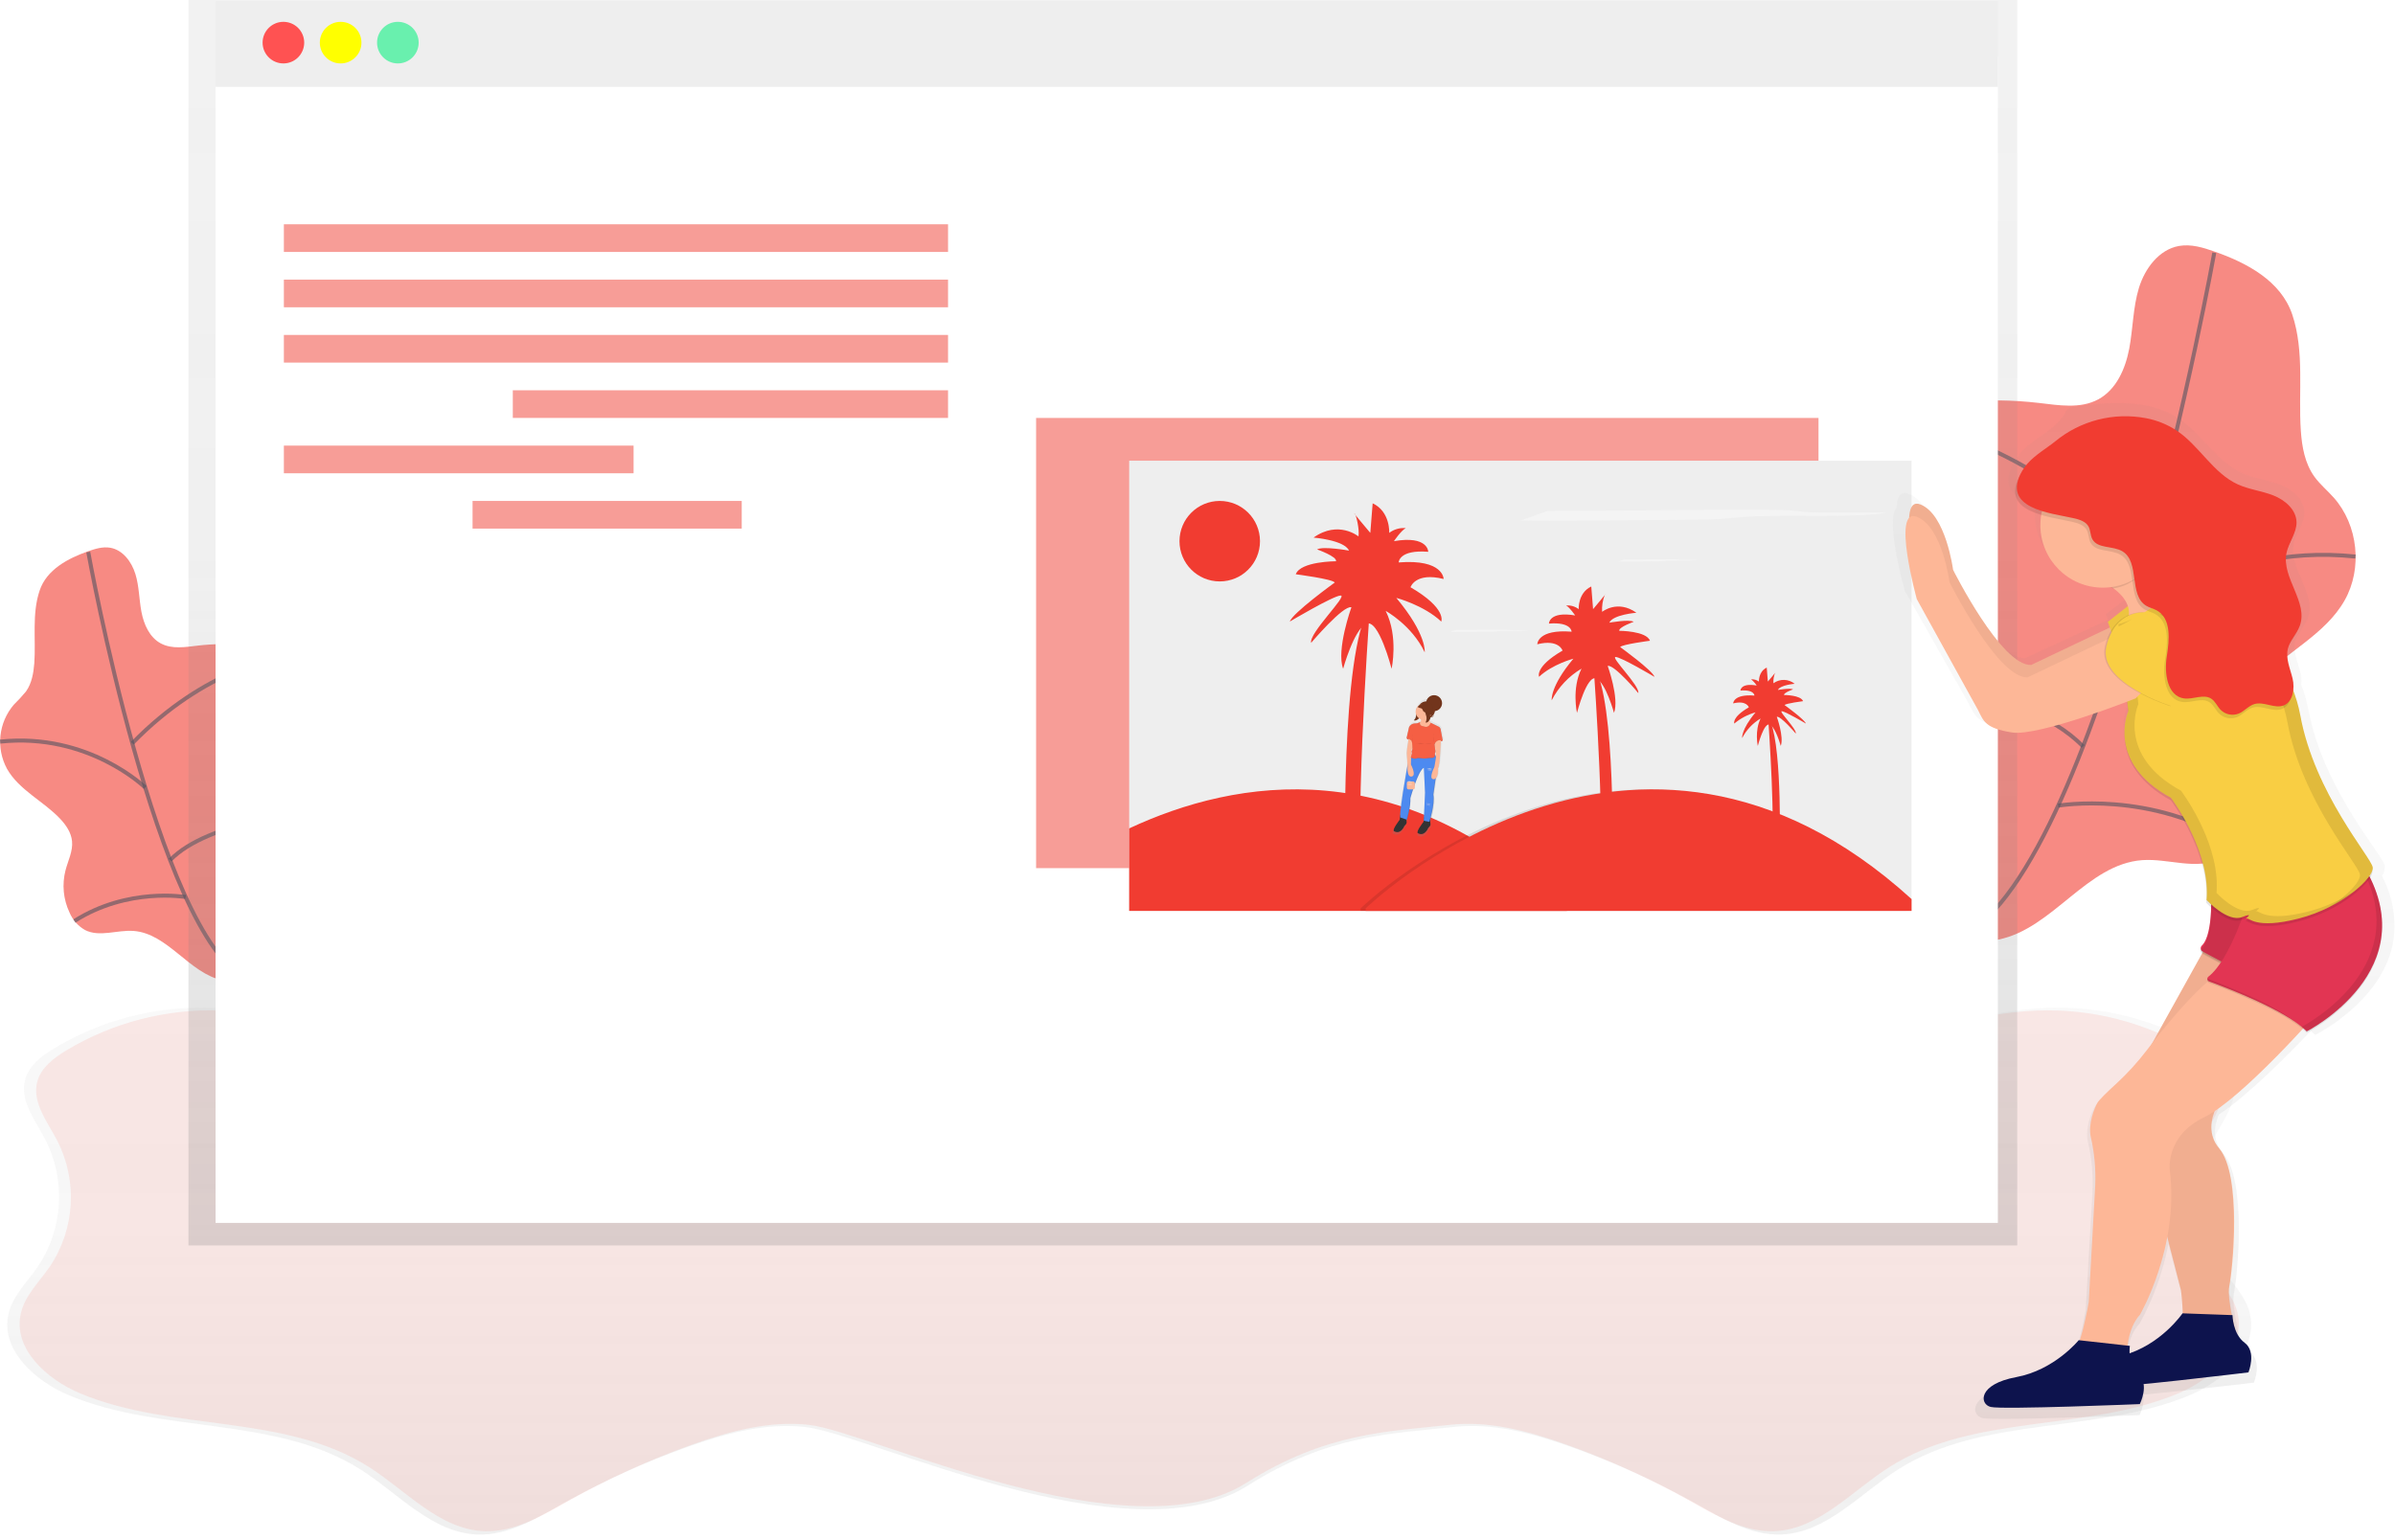 <?xml version="1.0" encoding="UTF-8"?>
<svg width="300px" height="193px" viewBox="0 0 300 193" version="1.1" xmlns="http://www.w3.org/2000/svg" xmlns:xlink="http://www.w3.org/1999/xlink">
    <!-- Generator: Sketch 63.1 (92452) - https://sketch.com -->
    <title>ic-graphics-psd-wordpress</title>
    <desc>Created with Sketch.</desc>
    <defs>
        <linearGradient x1="49.998%" y1="99.997%" x2="49.998%" y2="0.014%" id="linearGradient-1">
            <stop stop-color="#808080" stop-opacity="0.25" offset="0%"></stop>
            <stop stop-color="#808080" stop-opacity="0.12" offset="54%"></stop>
            <stop stop-color="#808080" stop-opacity="0.1" offset="100%"></stop>
        </linearGradient>
        <linearGradient x1="49.999%" y1="100%" x2="49.999%" y2="0%" id="linearGradient-2">
            <stop stop-color="#808080" stop-opacity="0.25" offset="0%"></stop>
            <stop stop-color="#808080" stop-opacity="0.12" offset="54%"></stop>
            <stop stop-color="#808080" stop-opacity="0.1" offset="100%"></stop>
        </linearGradient>
        <linearGradient x1="50.021%" y1="99.991%" x2="50.021%" y2="-0.004%" id="linearGradient-3">
            <stop stop-color="#808080" stop-opacity="0.25" offset="0%"></stop>
            <stop stop-color="#808080" stop-opacity="0.12" offset="54%"></stop>
            <stop stop-color="#808080" stop-opacity="0.1" offset="100%"></stop>
        </linearGradient>
        <linearGradient x1="50.041%" y1="100.084%" x2="50.041%" y2="-0.163%" id="linearGradient-4">
            <stop stop-color="#808080" stop-opacity="0.25" offset="0%"></stop>
            <stop stop-color="#808080" stop-opacity="0.12" offset="54%"></stop>
            <stop stop-color="#808080" stop-opacity="0.1" offset="100%"></stop>
        </linearGradient>
    </defs>
    <g id="Page-1" stroke="none" stroke-width="1" fill="none" fill-rule="evenodd">
        <g id="WordPress-Developers" transform="translate(-1200, -138)">
            <g id="3" transform="translate(1200, 138)">
                <g id="ic-graphics-psd-wordpress">
                    <path d="M281.817,164.575 C281.275,162.337 279.495,160.651 278.184,158.757 C274.975,154.002 274.605,147.879 277.216,142.771 C278.477,140.373 280.453,137.893 279.737,135.274 C279.258,133.513 277.667,132.306 276.104,131.36 C270.166,127.784 263.313,126.022 256.387,126.29 C247.897,126.637 239.436,130.027 231.11,128.348 C223.002,126.706 216.132,122.641 207.649,122.159 C201.312,121.799 195.044,122.203 188.694,121.509 C173.005,119.807 157.2,119.43 141.447,120.381 C125.696,119.43 109.892,119.808 94.204,121.509 C87.87,122.203 81.599,121.799 75.249,122.159 C66.741,122.638 59.887,126.709 51.775,128.348 C43.446,130.03 34.988,126.637 26.499,126.29 C19.573,126.022 12.719,127.784 6.782,131.36 C5.206,132.306 3.63,133.513 3.148,135.274 C2.436,137.89 4.409,140.37 5.669,142.771 C8.283,147.877 7.915,154.001 4.708,158.757 C3.397,160.648 1.617,162.337 1.075,164.575 C-0.016,169.075 4.358,173.039 8.638,174.826 C20.313,179.707 34.513,177.347 45.192,184.144 C49.979,187.194 54.167,192.091 59.839,192.274 C63.674,192.397 67.163,190.267 70.513,188.392 C75.525,185.586 80.766,183.206 86.178,181.279 C90.904,179.597 95.912,178.248 100.9,178.806 C108.517,179.647 141.441,195.555 156.284,186.154 C166.45,179.71 174.378,179.657 182.014,178.803 C187.002,178.245 192.006,179.593 196.736,181.276 C202.148,183.203 207.389,185.582 212.401,188.389 C215.748,190.264 219.239,192.394 223.075,192.271 C228.747,192.088 232.935,187.191 237.722,184.141 C248.395,177.34 262.591,179.704 274.276,174.822 C278.534,173.029 282.911,169.078 281.817,164.575 Z" id="Path" fill="url(#linearGradient-1)" fill-rule="nonzero" opacity="0.5"></path>
                    <path d="M280.273,164.483 C279.737,162.277 277.976,160.601 276.681,158.729 C273.514,154.023 273.152,147.969 275.735,142.919 C276.996,140.546 278.937,138.095 278.231,135.507 C277.755,133.765 276.183,132.57 274.639,131.638 C268.767,128.1 261.989,126.357 255.139,126.621 C246.744,126.961 238.377,130.317 230.14,128.653 C222.117,127.034 215.329,123.006 206.924,122.53 C200.657,122.178 194.445,122.575 188.181,121.9 C172.664,120.217 157.033,119.844 141.454,120.785 C125.874,119.844 110.244,120.217 94.727,121.9 C88.462,122.587 82.251,122.187 75.983,122.53 C67.582,123.003 60.791,127.03 52.768,128.653 C44.534,130.317 36.164,126.961 27.769,126.621 C20.919,126.357 14.141,128.1 8.269,131.638 C6.725,132.583 5.152,133.765 4.676,135.507 C3.971,138.095 5.937,140.549 7.172,142.919 C9.756,147.969 9.394,154.023 6.227,158.729 C4.929,160.601 3.17,162.268 2.634,164.483 C1.528,168.933 5.855,172.853 10.081,174.605 C21.63,179.43 35.672,177.095 46.226,183.819 C50.953,186.835 55.103,191.682 60.722,191.861 C64.503,191.984 67.97,189.876 71.278,188.02 C76.237,185.244 81.42,182.89 86.773,180.983 C91.453,179.316 96.4,177.983 101.335,178.535 C108.898,179.379 141.451,195.101 156.117,185.805 C166.172,179.433 174.013,179.379 181.563,178.535 C186.498,177.983 191.449,179.316 196.125,180.983 C201.478,182.89 206.662,185.244 211.62,188.02 C214.932,189.873 218.382,191.981 222.176,191.861 C227.786,191.682 231.93,186.838 236.672,183.819 C247.229,177.095 261.271,179.43 272.817,174.605 C277.027,172.853 281.354,168.933 280.273,164.483 Z" id="Path" fill="#F13C31" fill-rule="nonzero" opacity="0.1"></path>
                    <path d="M11.011,69.082 C11.912,68.767 12.87,68.467 13.812,68.631 C15.388,68.905 16.494,70.399 16.963,71.934 C17.433,73.468 17.417,75.085 17.716,76.661 C18.016,78.236 18.731,79.866 20.143,80.619 C21.555,81.372 23.222,81.076 24.788,80.893 C26.842,80.656 28.916,80.637 30.974,80.836 C32.701,81.003 34.73,81.586 35.237,83.247 C35.653,84.602 34.828,85.985 34.292,87.293 C33.265,89.738 33.183,92.628 34.358,95.004 C35.534,97.38 37.916,99.151 38.912,101.66 C39.2,102.287 39.284,102.989 39.151,103.667 C39.004,104.142 38.762,104.581 38.439,104.959 C37.658,105.964 36.725,106.85 36.013,107.909 C34.528,110.114 34.122,112.856 33.952,115.506 C33.782,118.112 33.797,120.727 33.996,123.331 C32.061,122.701 29.924,123.262 27.93,122.849 C23.685,121.973 21.035,116.95 16.711,116.644 C14.666,116.499 12.466,117.463 10.642,116.527 C9.77,116.025 9.088,115.25 8.701,114.321 C7.929,112.678 7.753,110.818 8.203,109.059 C8.518,107.842 9.148,106.651 9.025,105.4 C8.921,104.329 8.278,103.383 7.541,102.599 C5.439,100.368 2.389,99.003 0.879,96.334 C-0.526,93.739 -0.189,90.546 1.727,88.301 C2.266,87.776 2.776,87.221 3.255,86.641 C3.98,85.62 4.201,84.331 4.298,83.08 C4.506,80.083 3.983,76.91 4.963,73.998 C5.842,71.363 8.527,69.964 11.011,69.082 Z" id="Path" fill="#F13C31" fill-rule="nonzero" opacity="0.6"></path>
                    <path d="M11.055,69.17 C11.055,69.17 19.661,116.965 30.835,122.666" id="Path" stroke="#535461" stroke-width="0.5" opacity="0.6"></path>
                    <path d="M34.998,82.399 C34.998,82.399 25.78,83.66 16.572,93.129" id="Path" stroke="#535461" stroke-width="0.5" opacity="0.6"></path>
                    <path d="M18.192,98.682 C18.192,98.682 11.099,91.749 0.016,92.924" id="Path" stroke="#535461" stroke-width="0.5" opacity="0.6"></path>
                    <path d="M39.057,101.697 C39.057,101.697 26.111,102.797 21.318,107.767" id="Path" stroke="#535461" stroke-width="0.5" opacity="0.6"></path>
                    <path d="M23.256,112.396 C23.256,112.396 16.008,111.136 9.318,115.405" id="Path" stroke="#535461" stroke-width="0.5" opacity="0.6"></path>
                    <path d="M277.446,31.538 C276,31.024 274.465,30.555 272.956,30.816 C270.435,31.257 268.658,33.652 267.914,36.107 C267.17,38.562 267.186,41.181 266.707,43.702 C266.228,46.223 265.081,48.835 262.818,50.045 C260.556,51.255 257.883,50.776 255.372,50.486 C252.082,50.103 248.761,50.068 245.464,50.382 C242.694,50.65 239.445,51.586 238.632,54.246 C237.967,56.42 239.288,58.632 240.17,60.728 C241.818,64.645 241.951,69.28 240.063,73.09 C238.144,76.966 234.359,79.739 232.765,83.757 C232.361,84.778 232.106,85.91 232.38,86.972 C232.617,87.733 233.006,88.439 233.524,89.045 C234.785,90.659 236.272,92.08 237.413,93.772 C239.792,97.301 240.438,101.701 240.715,105.949 C240.988,110.125 240.965,114.315 240.646,118.487 C243.747,117.466 247.175,118.377 250.371,117.718 C257.174,116.316 261.422,108.265 268.352,107.773 C271.629,107.543 275.155,109.084 278.08,107.584 C279.504,106.853 280.516,105.488 281.193,104.036 C282.409,101.402 282.675,98.429 281.946,95.622 C281.433,93.671 280.434,91.765 280.629,89.757 C280.796,88.04 281.824,86.524 283.008,85.27 C286.377,81.693 291.268,79.506 293.688,75.23 C295.957,71.222 295.383,65.798 292.33,62.354 C291.529,61.45 290.578,60.674 289.878,59.691 C288.715,58.056 288.343,55.988 288.205,53.984 C287.874,49.179 288.69,44.096 287.137,39.429 C285.718,35.181 281.417,32.934 277.446,31.538 Z" id="Path" fill="#F13C31" fill-rule="nonzero" opacity="0.6"></path>
                    <path d="M277.364,31.664 C277.364,31.664 263.571,108.274 245.657,117.41" id="Path" stroke="#535461" stroke-width="0.5" opacity="0.6"></path>
                    <path d="M238.985,52.869 C238.985,52.869 253.758,54.898 268.519,70.071" id="Path" stroke="#535461" stroke-width="0.5" opacity="0.6"></path>
                    <path d="M265.922,78.967 C265.922,78.967 277.295,67.847 295.056,69.737" id="Path" stroke="#535461" stroke-width="0.5" opacity="0.6"></path>
                    <path d="M232.497,83.801 C232.497,83.801 253.245,85.563 260.928,93.533" id="Path" stroke="#535461" stroke-width="0.5" opacity="0.6"></path>
                    <path d="M257.808,100.951 C257.808,100.951 269.433,98.915 280.15,105.772" id="Path" stroke="#535461" stroke-width="0.5" opacity="0.6"></path>
                    <polygon id="Path" fill="url(#linearGradient-2)" fill-rule="nonzero" points="23.606 0 23.606 7.875 23.606 156.05 252.681 156.05 252.681 7.875 252.681 0"></polygon>
                    <rect id="Rectangle" fill="#FFFFFF" fill-rule="nonzero" x="27.003" y="7.081" width="223.251" height="146.146"></rect>
                    <rect id="Rectangle" fill="#EEEEEE" fill-rule="nonzero" x="27.003" y="0.129" width="223.251" height="10.752"></rect>
                    <circle id="Oval" fill="#FF5252" fill-rule="nonzero" cx="35.499" cy="5.341" r="2.606"></circle>
                    <circle id="Oval" fill="#FFFF00" fill-rule="nonzero" cx="42.668" cy="5.341" r="2.606"></circle>
                    <circle id="Oval" fill="#69F0AE" fill-rule="nonzero" cx="49.837" cy="5.341" r="2.606"></circle>
                    <rect id="Rectangle" fill="#F13C31" fill-rule="nonzero" opacity="0.5" x="35.559" y="28.103" width="83.193" height="3.466"></rect>
                    <rect id="Rectangle" fill="#F13C31" fill-rule="nonzero" opacity="0.5" x="35.559" y="35.036" width="83.193" height="3.466"></rect>
                    <rect id="Rectangle" fill="#F13C31" fill-rule="nonzero" opacity="0.5" x="35.559" y="41.968" width="83.193" height="3.466"></rect>
                    <rect id="Rectangle" fill="#F13C31" fill-rule="nonzero" opacity="0.5" x="64.235" y="48.901" width="54.517" height="3.466"></rect>
                    <rect id="Rectangle" fill="#F13C31" fill-rule="nonzero" opacity="0.5" x="35.559" y="55.834" width="43.803" height="3.466"></rect>
                    <rect id="Rectangle" fill="#F13C31" fill-rule="nonzero" opacity="0.5" x="59.193" y="62.767" width="33.718" height="3.466"></rect>
                    <rect id="Rectangle" fill="#F13C31" fill-rule="nonzero" opacity="0.5" x="129.782" y="52.368" width="98.004" height="56.408"></rect>
                    <rect id="Rectangle" fill="#EEEEEE" fill-rule="nonzero" x="141.441" y="57.725" width="98.004" height="56.408"></rect>
                    <path d="M298.368,109.765 C298.571,109.505 298.682,109.184 298.683,108.854 C298.683,108.854 298.683,108.835 298.683,108.829 C298.683,108.822 298.702,108.763 298.711,108.731 L298.711,108.69 C298.713,108.66 298.713,108.629 298.711,108.599 C298.711,108.599 298.711,108.574 298.711,108.561 C298.715,108.523 298.715,108.485 298.711,108.447 C298.525,107.187 291.035,98.975 289.163,88.957 C288.956,87.866 288.647,86.797 288.239,85.765 C288.297,85.248 288.263,84.725 288.139,84.221 C287.824,82.938 287.193,81.637 287.508,80.357 C287.553,80.19 287.611,80.026 287.682,79.869 C288.075,79.291 288.435,78.693 288.763,78.076 C288.885,77.874 288.99,77.664 289.078,77.445 C290.228,74.414 286.667,71.285 287.322,68.121 C287.606,66.75 288.668,65.553 288.64,64.157 C288.605,62.559 287.137,61.32 285.611,60.728 C284.086,60.136 282.407,59.965 280.91,59.304 C277.629,57.851 275.833,54.343 272.839,52.393 C269.036,49.919 264.072,50.36 259.513,51 C259.208,51.045 258.945,51.239 258.813,51.517 L258.813,51.517 L258.769,51.517 C258.734,51.618 258.693,51.715 258.649,51.813 C258.019,52.888 256.957,53.704 255.908,54.457 C254.628,55.358 253.257,56.247 252.476,57.583 C252.359,57.782 252.262,57.971 252.176,58.153 C250.475,61.188 252.52,62.499 255.013,63.227 C254.938,63.661 254.9,64.101 254.899,64.541 C254.899,68.953 258.589,72.555 263.137,72.555 C263.496,72.554 263.855,72.531 264.211,72.485 L264.476,72.659 L264.536,72.659 C265.38,73.267 266.111,74.029 266.426,74.937 L263.786,76.954 C263.786,76.954 263.893,77.231 264.05,77.672 L253.67,82.456 C249.737,82.639 243.372,70.251 243.372,70.251 C243.372,70.251 242.426,63.148 239.064,61.872 C238.049,61.487 237.646,62.291 237.577,63.602 C236.074,65.178 238.598,74.026 238.598,74.026 L246.649,88.235 C247.399,89.691 247.595,90.602 251.143,91.15 C254.064,91.598 263.165,88.364 266.332,87.192 L266.48,88.453 C266.112,89.414 265.949,90.441 266.001,91.468 C266.001,93.791 267.038,97.169 272.099,99.86 C272.099,99.86 277.324,106.613 276.744,112.988 C276.744,112.988 276.996,113.253 277.399,113.6 C277.342,115.396 277.084,117.611 276.18,118.475 C276.058,118.589 276.004,118.759 276.038,118.922 C275.998,119.116 276.087,119.313 276.258,119.411 L269.663,130.96 C269.417,131.275 269.168,131.59 268.913,131.905 C267.689,133.466 266.329,134.916 264.851,136.238 C263.751,137.218 262.607,138.29 262.38,138.69 C262.03,139.32 261.151,141.353 261.523,143.033 C262.004,145.069 262.202,147.163 262.109,149.253 L261.255,164.193 C260.969,165.861 260.574,167.508 260.074,169.125 L259.944,169.125 C259.944,169.125 256.762,172.951 251.707,173.852 C246.652,174.753 246.838,177.318 248.335,177.678 C249.832,178.037 267.996,177.312 267.996,177.312 C267.996,177.312 268.683,175.973 268.494,174.75 C274.292,174.192 282.325,173.247 282.325,173.247 C282.325,173.247 283.424,170.603 281.827,169.45 C281.225,168.988 280.779,168.353 280.547,167.631 C280.453,167.228 280.349,166.768 280.248,166.286 C280.223,166.049 280.223,165.904 280.223,165.904 L280.169,165.904 C279.889,164.496 279.665,162.986 279.794,162.195 C280.264,160.1 281.48,147.986 278.483,144.526 C277.122,142.951 277.308,141.161 277.913,139.667 C281.508,137.313 286.538,132.249 289.446,129.186 C289.61,129.321 289.762,129.457 289.903,129.592 L289.998,129.684 C289.998,129.684 299.896,124.784 299.937,116.133 C299.952,113.913 299.413,111.724 298.368,109.765 Z M266.663,170.786 C266.645,170.47 266.657,170.154 266.697,169.84 L266.382,169.806 C266.565,168.432 267.013,166.894 268.015,165.832 C269.735,162.715 270.952,159.346 271.62,155.849 L273.438,162.728 C273.438,162.728 273.621,164.152 273.671,165.659 L273.64,165.659 C273.64,165.659 271.103,169.279 266.663,170.786 Z" id="Shape" fill="url(#linearGradient-3)" fill-rule="nonzero" opacity="0.5"></path>
                    <path d="M274.881,81.687 C274.881,81.687 270.435,83.288 267.949,85.957 C267.949,85.957 255.851,90.759 252.47,90.227 C249.088,89.694 248.912,88.803 248.2,87.391 L240.548,73.525 C240.548,73.525 237.347,61.96 240.548,63.205 C243.75,64.45 244.645,71.398 244.645,71.398 C244.645,71.398 250.695,83.496 254.43,83.319 L264.561,78.492 C264.561,78.492 266.874,75.11 267.942,75.29 C269.011,75.47 274.881,81.687 274.881,81.687 Z" id="Path" fill="#FDB797" fill-rule="nonzero"></path>
                    <g id="Group" opacity="0.05" transform="translate(238.866, 63.025)" fill="#000000" fill-rule="nonzero">
                        <path d="M36.016,18.662 C36.016,18.662 31.569,20.263 29.083,22.932 C29.083,22.932 16.985,27.734 13.604,27.202 C10.223,26.669 10.046,25.777 9.334,24.366 L1.683,10.5 C1.683,10.5 -1.519,-1.065 1.683,0.18 C4.884,1.424 5.779,8.373 5.779,8.373 C5.779,8.373 11.83,20.471 15.564,20.294 L25.695,15.466 C25.695,15.466 28.008,12.085 29.077,12.265 C30.145,12.444 36.016,18.662 36.016,18.662 Z" id="Path"></path>
                    </g>
                    <path d="M267.577,75.129 L264.028,77.915 C264.028,77.915 265.803,82.557 265.358,84.183 C264.914,85.809 272.455,81.63 272.455,81.63 L269.351,74.666 L267.577,75.129 Z" id="Path" fill="#F9CE43" fill-rule="nonzero"></path>
                    <g id="Group" opacity="0.05" transform="translate(263.761, 74.37)" fill="#000000" fill-rule="nonzero">
                        <path d="M3.816,0.759 L0.268,3.545 C0.268,3.545 2.042,8.187 1.598,9.813 C1.153,11.439 8.694,7.261 8.694,7.261 L5.59,0.296 L3.816,0.759 Z" id="Path"></path>
                    </g>
                    <path d="M261.451,72.028 C261.451,72.028 269.367,74.609 265.721,79.144 L277.106,73.629 C277.106,73.629 272.304,73.985 269.278,66.696 L261.451,72.028 Z" id="Path" fill="#FDB797" fill-rule="nonzero"></path>
                    <path d="M276.394,118.465 L266.609,136.078 L273.195,161.685 C273.195,161.685 273.908,167.379 272.839,167.912 L280.311,167.912 C280.311,167.912 278.871,162.87 279.243,161.152 C279.687,159.107 280.843,147.287 277.982,143.896 C275.121,140.505 279.407,136.068 279.407,136.068 L287.946,122.546 L276.394,118.465 Z" id="Path" fill="#FDB797" fill-rule="nonzero"></path>
                    <g id="Group" opacity="0.05" transform="translate(266.597, 118.172)" fill="#000000" fill-rule="nonzero">
                        <path d="M9.797,0.293 L0.013,17.905 L6.599,43.513 C6.599,43.513 7.311,49.207 6.243,49.739 L13.714,49.739 C13.714,49.739 12.381,44.669 12.646,42.98 C12.911,41.291 14.247,29.114 11.386,25.724 C8.524,22.333 12.81,17.896 12.81,17.896 L21.35,4.374 L9.797,0.293 Z" id="Path"></path>
                    </g>
                    <path d="M273.384,164.559 C273.384,164.559 270.674,168.551 265.947,169.818 C261.221,171.085 261.605,173.556 263.051,173.795 C264.498,174.035 281.644,171.958 281.644,171.958 C281.644,171.958 282.687,169.377 281.171,168.249 C279.655,167.121 279.646,164.783 279.646,164.783 L273.384,164.559 Z" id="Path" fill="#0D134D" fill-rule="nonzero"></path>
                    <g id="Group" opacity="0.1" transform="translate(275.42, 111.239)" fill="#000000" fill-rule="nonzero">
                        <path d="M1.509,0.107 C1.509,0.107 1.932,5.893 0.391,7.412 C0.281,7.514 0.228,7.662 0.246,7.811 C0.265,7.959 0.354,8.09 0.485,8.162 L5.067,10.604 L9.164,2.776 L1.509,0.107 Z" id="Path"></path>
                    </g>
                    <path d="M276.93,111.17 C276.93,111.17 277.352,116.956 275.811,118.475 C275.702,118.577 275.648,118.725 275.667,118.874 C275.685,119.022 275.774,119.153 275.905,119.225 L280.487,121.667 L284.584,113.839 L276.93,111.17 Z" id="Path" fill="#E23553" fill-rule="nonzero"></path>
                    <g id="Group" opacity="0.1" transform="translate(275.42, 111.239)" fill="#000000" fill-rule="nonzero">
                        <path d="M1.509,0.246 C1.509,0.246 1.932,6.032 0.391,7.55 C0.281,7.653 0.228,7.801 0.246,7.95 C0.265,8.098 0.354,8.229 0.485,8.3 L5.067,10.743 L9.164,2.915 L1.509,0.246 Z" id="Path"></path>
                    </g>
                    <path d="M277.106,122.556 C277.106,122.556 274.462,124.32 268.913,131.584 C267.752,133.105 266.461,134.521 265.053,135.816 C264.009,136.762 262.922,137.82 262.705,138.211 C262.371,138.813 261.536,140.814 261.892,142.453 C262.349,144.444 262.537,146.487 262.45,148.528 L261.64,163.122 C261.64,163.122 260.571,169.705 259.15,170.417 L266.445,171.678 C266.445,171.678 265.913,167.051 268.046,164.745 C268.046,164.745 273.028,156.205 271.784,146.597 C271.784,146.597 271.251,142.327 276.054,140.014 C280.856,137.701 290.644,126.492 290.644,126.492 L277.106,122.556 Z" id="Path" fill="#FDB797" fill-rule="nonzero"></path>
                    <path d="M260.382,167.924 C260.382,167.924 257.357,171.662 252.555,172.55 C247.752,173.439 247.929,175.932 249.353,176.288 C250.777,176.644 268.034,175.932 268.034,175.932 C268.034,175.932 269.294,173.442 267.857,172.194 C266.42,170.946 266.789,168.637 266.789,168.637 L260.382,167.924 Z" id="Path" fill="#0D134D" fill-rule="nonzero"></path>
                    <g id="Group" opacity="0.1" transform="translate(276.366, 108.403)" fill="#000000" fill-rule="nonzero">
                        <path d="M5.19,4.724 C5.19,4.724 3.019,12.016 0.268,14.14 C0.164,14.217 0.111,14.346 0.13,14.474 C0.149,14.603 0.237,14.71 0.359,14.754 C2.634,15.583 9.945,18.375 12.485,20.915 L12.574,21.003 C12.574,21.003 27.785,13.264 19.601,0.098 L5.19,4.724 Z" id="Path"></path>
                    </g>
                    <path d="M281.556,112.951 C281.556,112.951 279.384,120.243 276.633,122.367 C276.53,122.444 276.477,122.573 276.496,122.701 C276.515,122.829 276.603,122.937 276.725,122.981 C279,123.81 286.311,126.602 288.851,129.142 L288.939,129.23 C288.939,129.23 304.15,121.491 295.966,108.325 L281.556,112.951 Z" id="Path" fill="#E23553" fill-rule="nonzero"></path>
                    <g id="Group" opacity="0.1" transform="translate(265.336, 73.109)" fill="#000000" fill-rule="nonzero">
                        <path d="M3.728,3.684 C2.598,4.444 1.362,5.035 0.06,5.436 L1.283,16.317 C1.283,16.317 -1.576,22.714 6.599,27.183 C6.599,27.183 11.562,33.778 11.011,40.005 C11.011,40.005 13.673,42.86 15.454,42.151 C17.234,41.442 15.63,42.507 15.986,42.331 C16.342,42.154 17.051,43.758 22.569,42.347 C28.087,40.935 32.023,37.213 31.837,35.965 C31.651,34.717 24.567,26.694 22.812,16.903 C21.057,7.112 10.579,0.148 10.579,0.148 C10.579,0.148 10.232,0.34 9.633,0.596 C7.585,1.465 5.61,2.498 3.728,3.684 L3.728,3.684 Z" id="Path"></path>
                    </g>
                    <g id="Group" opacity="0.1" transform="translate(276.366, 108.088)" fill="#000000" fill-rule="nonzero">
                        <path d="M0.129,14.521 C0.116,14.678 0.21,14.825 0.359,14.877 C2.319,15.592 8.017,17.764 11.181,19.976 C8.442,17.764 2.616,15.466 0.129,14.521 Z" id="Path"></path>
                        <path d="M19.601,0.236 L19.286,0.343 C26.278,12.567 13.109,19.951 11.959,20.565 C12.158,20.729 12.337,20.88 12.501,21.054 L12.589,21.142 C12.589,21.142 27.785,13.402 19.601,0.236 Z" id="Path"></path>
                    </g>
                    <path d="M287.959,115.084 C282.444,116.508 281.732,114.908 281.376,115.084 C281.02,115.261 282.637,114.195 280.843,114.908 C279.05,115.62 276.397,112.771 276.397,112.771 C276.422,112.456 276.435,112.163 276.435,111.857 C276.454,105.908 271.935,99.961 271.935,99.961 C263.742,95.515 266.597,89.108 266.597,89.108 L266.263,86.19 L265.346,78.23 C266.646,77.826 267.879,77.234 269.007,76.472 C270.887,75.282 272.858,74.245 274.903,73.371 C275.505,73.112 275.849,72.92 275.849,72.92 C275.849,72.92 286.346,79.853 288.139,89.644 C289.932,99.435 297.035,107.436 297.211,108.681 C297.388,109.925 293.474,113.66 287.959,115.084 Z" id="Path" fill="#F9CE43" fill-rule="nonzero"></path>
                    <g id="Group" opacity="0.1" transform="translate(261.555, 66.807)" fill="#000000" fill-rule="nonzero">
                        <path d="M7.9,0.063 L0.072,5.401 C1.151,5.776 2.178,6.287 3.126,6.923 C5.792,6.548 7.424,4.639 8.524,2.288 C8.096,1.601 8.285,0.986 7.9,0.063 Z" id="Path"></path>
                    </g>
                    <circle id="Oval" fill="#FDB797" fill-rule="nonzero" cx="263.408" cy="65.805" r="7.828"></circle>
                    <g id="Group" opacity="0.1" transform="translate(265.336, 77.521)" fill="#000000" fill-rule="nonzero">
                        <path d="M23.868,36.674 C18.353,38.099 17.641,36.498 17.285,36.674 C16.929,36.851 18.545,35.786 16.752,36.498 C14.959,37.21 12.306,34.361 12.306,34.361 C12.331,34.046 12.343,33.753 12.343,33.447 C12.366,27.507 7.856,21.551 7.856,21.551 C-0.337,17.105 2.518,10.699 2.518,10.699 L2.187,7.777 L1.32,0.243 C0.902,0.431 0.469,0.586 0.025,0.706 L0.926,8.669 L1.264,11.587 C1.264,11.587 -1.572,17.994 6.602,22.44 C6.602,22.44 11.111,28.396 11.089,34.336 C11.089,34.651 11.089,34.944 11.051,35.25 C11.051,35.25 13.721,38.086 15.498,37.387 C17.275,36.687 15.674,37.743 16.03,37.563 C16.387,37.383 17.099,38.987 22.613,37.563 C25.115,36.916 27.46,35.768 29.505,34.188 C27.771,35.312 25.867,36.151 23.868,36.674 L23.868,36.674 Z" id="Path"></path>
                    </g>
                    <path d="M274.437,83.237 C274.437,83.237 269.991,84.838 267.504,87.507 C267.504,87.507 255.407,92.31 252.025,91.777 C248.644,91.245 248.467,90.353 247.755,88.941 L240.104,75.076 C240.104,75.076 236.902,63.511 240.104,64.755 C243.306,66 244.201,72.949 244.201,72.949 C244.201,72.949 250.251,85.046 253.985,84.87 L264.12,80.036 C264.12,80.036 266.433,76.654 267.501,76.834 C268.569,77.014 274.437,83.237 274.437,83.237 Z" id="Path" fill="#FDB797" fill-rule="nonzero"></path>
                    <g id="Group" opacity="0.1" transform="translate(263.445, 76.576)" fill="#000000" fill-rule="nonzero">
                        <path d="M4.985,0.148 C4.985,0.148 1.295,-0.189 0.227,4.437 C-0.841,9.063 8.42,11.909 8.42,11.909 L13.402,4.976 L4.985,0.148 Z" id="Path"></path>
                    </g>
                    <path d="M268.61,76.724 C268.61,76.724 264.92,76.387 263.852,81.013 C262.784,85.639 272.045,88.484 272.045,88.484 L277.027,81.551 L268.61,76.724 Z" id="Path" fill="#F9CE43" fill-rule="nonzero"></path>
                    <g id="Group" opacity="0.1" transform="translate(265.336, 72.794)" fill="#000000" fill-rule="nonzero">
                        <path d="M1.768,4.752 C1.209,5.033 0.625,5.259 0.022,5.426 L0.054,5.694 C0.641,5.411 1.214,5.096 1.768,4.752 L1.768,4.752 Z" id="Path"></path>
                        <path d="M31.875,35.887 C31.699,34.626 24.58,26.634 22.803,16.85 C21.025,7.065 10.513,0.126 10.513,0.126 C10.513,0.126 10.166,0.318 9.567,0.577 C7.968,1.264 6.413,2.048 4.91,2.924 C5.908,2.399 6.926,1.914 7.966,1.468 C8.568,1.21 8.912,1.018 8.912,1.018 C8.912,1.018 19.409,7.951 21.202,17.742 C22.995,27.533 30.098,35.534 30.274,36.778 C30.388,37.563 28.872,39.337 26.354,40.9 C29.811,39.183 32.011,36.826 31.875,35.887 Z" id="Path"></path>
                    </g>
                    <path d="M270.725,76.796 C270.725,76.796 275.326,79.075 276.192,83.455" id="Path" stroke="#000000" stroke-width="0.5" opacity="0.1"></path>
                    <g id="Group" opacity="0.1" transform="translate(252.101, 52.311)" fill="#000000" fill-rule="nonzero">
                        <path d="M7.374,13.053 C8.108,13.216 8.928,13.446 9.29,14.105 C9.551,14.584 9.504,15.186 9.759,15.681 C10.415,16.916 12.337,16.491 13.541,17.215 C15.747,18.545 14.307,22.692 16.503,24.028 C16.916,24.28 17.404,24.381 17.83,24.611 C19.686,25.626 19.424,28.311 19.09,30.4 C18.756,32.489 19.153,35.348 21.249,35.644 C22.402,35.805 23.697,35.042 24.668,35.682 C25.175,36.016 25.405,36.627 25.831,37.071 C26.428,37.667 27.322,37.852 28.106,37.541 C28.818,37.245 29.332,36.567 30.072,36.35 C31.264,36 32.593,36.964 33.741,36.52 C34.888,36.076 35.149,34.418 34.853,33.167 C34.557,31.916 33.952,30.646 34.267,29.386 C34.528,28.346 35.379,27.551 35.751,26.549 C36.841,23.59 33.46,20.534 34.084,17.442 C34.355,16.103 35.363,14.921 35.345,13.569 C35.313,11.994 33.917,10.799 32.464,10.22 C31.012,9.64 29.417,9.476 27.996,8.83 C24.879,7.412 23.174,3.983 20.326,2.08 C19.05,1.247 17.611,0.695 16.106,0.46 C12.176,-0.173 8.164,0.918 5.096,3.454 C4.815,3.681 4.528,3.895 4.238,4.103 C3.022,4.982 1.717,5.849 0.977,7.153 C-1.727,11.861 4.484,12.4 7.374,13.053 Z" id="Path"></path>
                    </g>
                    <path d="M259.695,64.919 C260.43,65.083 261.249,65.313 261.611,65.972 C261.873,66.451 261.826,67.053 262.081,67.547 C262.736,68.783 264.659,68.357 265.862,69.082 C268.068,70.412 266.628,74.559 268.825,75.895 C269.237,76.147 269.726,76.248 270.151,76.478 C272.007,77.493 271.746,80.178 271.412,82.267 C271.078,84.356 271.475,87.214 273.57,87.511 C274.724,87.671 276.019,86.909 276.989,87.548 C277.497,87.882 277.727,88.494 278.152,88.938 C278.75,89.534 279.643,89.718 280.428,89.408 C281.14,89.111 281.653,88.434 282.394,88.216 C283.585,87.867 284.915,88.831 286.062,88.387 C287.209,87.942 287.471,86.285 287.174,85.034 C286.878,83.783 286.273,82.513 286.588,81.252 C286.85,80.212 287.701,79.418 288.072,78.416 C289.163,75.457 285.782,72.4 286.405,69.309 C286.676,67.97 287.685,66.788 287.666,65.436 C287.634,63.86 286.238,62.666 284.786,62.086 C283.333,61.506 281.738,61.342 280.317,60.696 C277.201,59.278 275.496,55.85 272.647,53.946 C271.49,53.187 270.194,52.662 268.834,52.402 C264.78,51.625 260.59,52.697 257.408,55.327 C257.13,55.55 256.843,55.765 256.56,55.957 C255.343,56.836 254.039,57.703 253.298,59.007 C250.595,63.728 256.809,64.27 259.695,64.919 Z" id="Path" fill="#F13C31" fill-rule="nonzero"></path>
                    <path d="M196.273,114.132 L141.441,114.132 L141.441,103.799 C154.837,97.538 175.45,94.021 196.273,114.132 Z" id="Path" fill="#F13C31" fill-rule="nonzero"></path>
                    <g id="Group" opacity="0.1" transform="translate(170.168, 98.634)" fill="#000000" fill-rule="nonzero">
                        <path d="M68.647,14.02 L68.647,15.498 L0.265,15.498 L0.265,15.183 C0.265,15.183 33.914,-17.581 68.647,14.02 Z" id="Path"></path>
                    </g>
                    <path d="M239.445,112.654 L239.445,114.132 L171.063,114.132 L171.063,113.817 C171.063,113.817 204.712,81.054 239.445,112.654 Z" id="Path" fill="#F13C31" fill-rule="nonzero"></path>
                    <circle id="Oval" fill="#F13C31" fill-rule="nonzero" cx="152.786" cy="67.809" r="5.042"></circle>
                    <path d="M195.712,63.996 C195.136,63.996 194.493,63.996 194.055,64.03 C193.859,64.041 193.666,64.081 193.481,64.147 L190.516,65.212 C192.911,65.272 195.41,65.253 197.864,65.234 L211.629,65.127 C213.035,65.127 214.509,65.102 215.679,65.02 C216.463,64.963 217.04,64.881 217.765,64.818 C220.371,64.585 224.168,64.629 227.562,64.642 C230.956,64.654 235.053,64.566 236.247,64.226 L228.961,64.226 C228.176,64.226 227.351,64.226 226.658,64.188 C225.848,64.141 225.353,64.053 224.641,63.989 C223.462,63.889 221.836,63.876 220.324,63.87 C212.02,63.835 203.82,64.03 195.712,63.996 Z" id="Path" fill="#F4F4F4" fill-rule="nonzero"></path>
                    <path d="M203.868,70.103 C203.742,70.103 203.603,70.103 203.508,70.103 C203.465,70.105 203.423,70.114 203.382,70.128 L202.752,70.358 C203.272,70.358 203.811,70.358 204.343,70.358 L207.325,70.336 C207.64,70.336 207.955,70.336 208.201,70.314 C208.371,70.314 208.497,70.283 208.651,70.27 C209.215,70.22 210.038,70.229 210.775,70.232 C211.407,70.253 212.039,70.223 212.666,70.141 L211.09,70.141 C210.92,70.141 210.741,70.141 210.592,70.141 C210.444,70.141 210.309,70.112 210.154,70.097 C209.899,70.075 209.546,70.071 209.209,70.071 C207.413,70.071 205.636,70.112 203.868,70.103 Z" id="Path" fill="#F4F4F4" fill-rule="nonzero"></path>
                    <path d="M182.754,78.926 C182.628,78.926 182.489,78.926 182.395,78.926 C182.352,78.929 182.309,78.937 182.269,78.952 L181.639,79.182 C182.159,79.182 182.697,79.182 183.23,79.182 L186.211,79.16 C186.526,79.16 186.841,79.16 187.087,79.138 C187.257,79.138 187.383,79.106 187.538,79.093 C188.102,79.043 188.924,79.053 189.662,79.056 C190.293,79.077 190.926,79.046 191.553,78.964 L189.977,78.964 C189.807,78.964 189.627,78.964 189.479,78.964 C189.331,78.964 189.195,78.936 189.041,78.92 C188.786,78.898 188.433,78.895 188.096,78.895 C186.299,78.895 184.522,78.936 182.754,78.926 Z" id="Path" fill="#F4F4F4" fill-rule="nonzero"></path>
                    <path d="M170.909,111.337 L168.539,111.337 C168.539,111.337 167.798,85.421 170.909,77.423 L171.501,77.423 C171.501,77.423 169.428,106.746 170.909,111.337 Z" id="Path" fill="#F13C31" fill-rule="nonzero"></path>
                    <path d="M169.279,76.09 C169.279,76.09 167.354,81.422 168.243,83.792 C168.243,83.792 169.576,78.904 171.129,78.164 C172.683,77.423 174.312,83.792 174.312,83.792 C174.312,83.792 175.201,79.793 173.571,76.544 C173.571,76.544 176.83,78.321 178.459,81.728 C178.459,81.728 178.755,79.522 174.904,74.915 C174.904,74.915 178.311,75.804 180.533,77.877 C180.533,77.877 181.273,76.248 176.682,73.582 C176.682,73.582 177.274,71.657 180.829,72.545 C180.829,72.545 180.829,70.024 175.201,70.472 C175.201,70.472 175.201,68.842 178.903,69.139 C178.903,69.139 178.903,67.065 174.608,67.806 C174.608,67.806 175.497,66.473 176.089,66.176 C175.348,66.108 174.609,66.319 174.016,66.769 C174.016,66.769 174.164,64.103 171.942,63.066 L171.646,66.769 C171.646,66.769 169.157,63.835 169.721,64.399 C169.869,64.547 170.313,66.325 170.165,67.213 C170.165,67.213 167.644,65.14 164.537,67.361 C164.537,67.361 168.388,67.658 168.98,68.991 C168.98,68.991 165.722,68.398 164.981,68.842 C164.981,68.842 167.502,69.731 167.351,70.324 C167.351,70.324 162.908,70.324 162.309,71.953 C162.309,71.953 166.9,72.545 167.196,72.989 C167.196,72.989 161.864,76.84 161.568,77.877 C161.568,77.877 167.048,74.619 167.937,74.619 C168.826,74.619 163.938,79.346 164.234,80.543 C164.247,80.534 168.258,75.794 169.279,76.09 Z" id="Path" fill="#F13C31" fill-rule="nonzero"></path>
                    <path d="M200.137,110.367 L201.945,110.367 C201.945,110.367 202.513,90.567 200.137,84.457 L199.683,84.457 C199.683,84.457 201.271,106.853 200.137,110.367 Z" id="Path" fill="#F13C31" fill-rule="nonzero"></path>
                    <path d="M201.381,83.439 C201.381,83.439 202.853,87.514 202.172,89.322 C202.172,89.322 201.154,85.588 199.966,85.024 C198.778,84.46 197.534,89.322 197.534,89.322 C197.534,89.322 196.856,86.269 198.101,83.779 C196.508,84.722 195.214,86.095 194.367,87.741 C194.367,87.741 194.14,86.042 197.083,82.535 C197.083,82.535 194.48,83.212 192.785,84.797 C192.785,84.797 192.217,83.553 195.728,81.517 C195.728,81.517 195.274,80.045 192.561,80.726 C192.561,80.726 192.561,78.804 196.859,79.15 C196.859,79.15 196.859,77.905 194.023,78.132 C194.023,78.132 194.023,76.557 197.304,77.114 C197.304,77.114 196.626,76.097 196.172,75.87 C196.736,75.82 197.297,75.982 197.748,76.324 C197.748,76.324 197.634,74.288 199.324,73.487 L199.55,76.324 C199.55,76.324 201.441,74.083 201.022,74.515 C200.751,75.197 200.635,75.931 200.682,76.664 C200.682,76.664 202.604,75.088 204.98,76.777 C204.98,76.777 202.037,77.004 201.586,78.022 C201.586,78.022 204.076,77.568 204.64,77.909 C204.64,77.909 202.717,78.586 202.831,79.04 C202.831,79.04 206.225,79.04 206.679,80.285 C206.679,80.285 203.171,80.738 202.944,81.076 C202.944,81.076 207.019,84.019 207.243,84.81 C207.243,84.81 203.058,82.32 202.377,82.32 C201.696,82.32 205.431,85.941 205.213,86.846 C205.229,86.833 202.175,83.218 201.381,83.439 Z" id="Path" fill="#F13C31" fill-rule="nonzero"></path>
                    <path d="M221.795,106.497 L222.917,106.497 C222.917,106.497 223.267,94.235 221.795,90.451 L221.515,90.451 C221.515,90.451 222.495,104.332 221.795,106.497 Z" id="Path" fill="#F13C31" fill-rule="nonzero"></path>
                    <path d="M222.567,89.82 C222.567,89.82 223.478,92.341 223.059,93.463 C223.059,93.463 222.429,91.15 221.691,90.8 C220.954,90.451 220.185,93.463 220.185,93.463 C220.185,93.463 219.766,91.572 220.535,90.028 C219.548,90.612 218.747,91.462 218.222,92.48 C218.222,92.48 218.083,91.428 219.904,89.256 C218.927,89.528 218.019,90.007 217.242,90.659 C217.242,90.659 216.892,89.887 219.063,88.626 C219.063,88.626 218.783,87.715 217.1,88.134 C217.1,88.134 217.1,86.943 219.763,87.154 C219.763,87.154 219.763,86.382 218.011,86.524 C218.011,86.524 218.011,85.544 220.043,85.894 C219.855,85.599 219.619,85.338 219.343,85.122 C219.694,85.09 220.043,85.19 220.324,85.402 C220.324,85.402 220.254,84.142 221.304,83.65 L221.442,85.402 C221.442,85.402 222.621,84.016 222.353,84.28 C222.185,84.703 222.113,85.157 222.142,85.61 C222.942,85.027 224.035,85.055 224.805,85.68 C224.805,85.68 222.983,85.818 222.703,86.452 C222.703,86.452 224.244,86.171 224.593,86.382 C224.593,86.382 223.402,86.801 223.472,87.082 C223.472,87.082 225.574,87.082 225.854,87.854 C225.854,87.854 223.683,88.134 223.541,88.346 C223.541,88.346 226.062,90.167 226.204,90.659 C226.204,90.659 223.61,89.118 223.191,89.118 C222.772,89.118 225.082,91.361 224.943,91.919 C224.95,91.922 223.056,89.679 222.567,89.82 Z" id="Path" fill="#F13C31" fill-rule="nonzero"></path>
                    <path d="M180.829,92.631 L180.829,92.631 L180.592,91.371 C180.592,91.183 180.514,91.005 180.378,90.876 L179.285,90.34 L179.285,90.34 C179.204,90.246 179.138,90.139 179.089,90.025 L179.108,89.997 C179.168,89.922 179.211,89.835 179.234,89.742 C179.236,89.717 179.236,89.693 179.234,89.669 L179.25,89.669 C179.459,89.697 179.655,89.56 179.701,89.354 L179.701,89.326 C179.661,89.501 179.511,89.629 179.332,89.641 C179.641,89.434 179.827,89.086 179.827,88.714 C179.827,88.714 179.827,88.683 179.827,88.667 C179.924,88.607 179.992,88.509 180.013,88.396 L180.013,88.368 C179.986,88.474 179.916,88.565 179.82,88.62 C179.813,88.512 179.789,88.406 179.751,88.305 L179.779,88.305 C180.004,88.305 180.186,88.123 180.186,87.898 C180.186,87.898 180.186,87.879 180.186,87.87 C180.171,88.082 179.995,88.247 179.783,88.248 L179.732,88.248 L179.732,88.229 C179.979,88.155 180.161,87.945 180.199,87.69 C180.199,87.69 180.199,87.671 180.199,87.662 C180.193,87.741 180.165,87.816 180.117,87.879 C180.128,87.67 179.978,87.487 179.771,87.456 C179.564,87.425 179.367,87.556 179.316,87.759 L179.244,87.718 C179.29,87.552 179.437,87.433 179.609,87.422 L179.581,87.422 C179.406,87.421 179.25,87.531 179.193,87.696 C178.69,87.462 178.091,87.634 177.788,88.1 C177.703,88.163 177.592,88.254 177.596,88.333 C177.559,88.37 177.526,88.41 177.498,88.453 C177.378,88.716 177.334,89.007 177.372,89.294 C177.407,89.583 177.299,89.872 177.082,90.066 C177.177,90.106 177.283,90.106 177.378,90.066 C177.472,90.027 177.56,89.975 177.64,89.912 C177.714,89.866 177.778,89.805 177.826,89.732 L177.826,89.716 C177.878,89.751 177.934,89.781 177.993,89.805 C178.015,89.994 178.021,90.211 177.936,90.284 L177.936,90.284 L177.936,90.284 L177.952,90.249 C177.749,90.402 177.496,90.474 177.243,90.451 C176.932,90.468 176.653,90.648 176.508,90.923 L176.165,92.357 L176.165,92.357 L176.165,92.382 L176.165,92.382 L176.165,92.408 L176.165,92.408 C176.176,92.447 176.207,92.477 176.247,92.486 L176.354,92.515 C176.37,92.76 176.346,93.006 176.282,93.243 C176.21,93.596 176.168,93.954 176.159,94.314 C176.184,94.494 176.228,95.43 176.25,95.874 C176.212,96.026 176.181,96.179 176.159,96.334 L175.651,99.378 C175.651,99.378 175.273,101.814 175.292,102.551 L175.226,102.977 C175.226,102.977 174.195,104.269 174.498,104.452 C174.8,104.634 175.267,104.713 175.711,104.026 C175.771,103.864 175.868,103.719 175.995,103.601 C176.097,103.512 176.15,103.379 176.137,103.245 L176.105,102.93 L176.159,102.949 L176.159,102.949 L176.19,102.949 C176.19,102.949 176.697,101.282 176.641,100.112 C176.641,100.112 177.586,96.766 178.295,96.239 L178.295,96.217 L178.361,96.186 L178.513,99.429 L178.358,103.002 L178.324,103.216 C178.324,103.216 177.293,104.508 177.596,104.691 C177.898,104.874 178.364,104.953 178.809,104.266 C178.869,104.104 178.966,103.958 179.092,103.84 C179.195,103.752 179.248,103.619 179.234,103.484 L179.187,103.012 C179.363,102.41 179.817,100.676 179.631,99.671 L179.946,97.535 C180.262,97.179 180.221,96.274 180.221,96.274 C180.47,95.754 180.536,93.715 180.536,93.715 L180.599,92.707 C180.646,92.703 180.693,92.703 180.741,92.707 L180.772,92.707 L180.791,92.707 L180.791,92.688 C180.8,92.68 180.808,92.67 180.813,92.66 L180.832,92.66 L180.832,92.634 L180.832,92.634 L180.829,92.631 Z M179.946,94.68 C179.918,94.61 179.887,94.541 179.852,94.472 L179.827,94.472 L179.827,94.446 C179.826,94.438 179.826,94.43 179.827,94.421 L179.827,94.396 C179.841,94.362 179.854,94.327 179.864,94.292 C179.905,94.227 179.926,94.151 179.924,94.075 C179.961,94.274 179.969,94.478 179.946,94.68 Z M179.852,93.816 L179.789,93.142 L179.808,93.088 L179.893,93.945 L179.852,93.816 Z M176.864,93.908 C176.821,93.958 176.8,94.024 176.808,94.09 C176.808,94.09 176.808,94.09 176.808,94.112 C176.808,94.181 176.818,94.248 176.836,94.314 L176.738,94.736 L176.738,93.93 C176.803,93.845 176.86,93.754 176.909,93.659 C176.919,93.744 176.903,93.831 176.864,93.908 L176.864,93.908 Z" id="Shape" fill="url(#linearGradient-4)" fill-rule="nonzero"></path>
                    <path d="M177.501,88.702 C177.385,88.955 177.343,89.235 177.378,89.512 C177.412,89.79 177.307,90.068 177.098,90.255 C177.189,90.294 177.293,90.294 177.384,90.255 C177.475,90.217 177.559,90.168 177.637,90.107 C177.709,90.064 177.77,90.004 177.816,89.934 C177.86,89.825 177.874,89.706 177.857,89.59 C177.858,89.384 177.876,89.179 177.911,88.976 C177.93,88.85 178.049,88.506 177.911,88.44 C177.772,88.374 177.561,88.607 177.501,88.702 Z" id="Path" fill="#72351C" fill-rule="nonzero"></path>
                    <path d="M175.418,102.098 L175.32,102.728 C175.32,102.728 174.328,103.988 174.621,104.149 C174.914,104.31 175.361,104.401 175.79,103.739 C175.847,103.584 175.94,103.444 176.061,103.33 L176.061,103.33 C176.159,103.244 176.21,103.116 176.196,102.986 L176.099,102.025 L175.418,102.098 Z" id="Path" fill="#333333" fill-rule="nonzero"></path>
                    <path d="M178.405,102.347 L178.308,102.977 C178.308,102.977 177.315,104.237 177.608,104.398 C177.901,104.559 178.349,104.65 178.777,103.988 C178.835,103.833 178.927,103.693 179.048,103.579 L179.048,103.579 C179.147,103.493 179.197,103.365 179.184,103.235 L179.086,102.274 L178.405,102.347 Z" id="Path" fill="#333333" fill-rule="nonzero"></path>
                    <path d="M176.858,94.812 C176.858,94.812 176.392,95.149 176.228,96.321 L175.739,99.255 C175.739,99.255 175.327,101.915 175.402,102.425 L176.228,102.709 C176.228,102.709 176.716,101.102 176.663,99.983 C176.663,99.983 177.655,96.447 178.352,96.202 L178.5,99.325 L178.342,102.838 L179.048,102.98 C179.048,102.98 179.764,100.743 179.537,99.558 L179.905,97.037 C179.905,97.037 180.328,95.691 179.742,94.516 L176.858,94.812 Z" id="Path" fill="#4D8AF0" fill-rule="nonzero"></path>
                    <g id="Group" opacity="0.1" transform="translate(176.155, 94.223)" fill="#000000" fill-rule="nonzero">
                        <path d="M2.124,2.026 L2.124,1.973 C1.428,2.222 0.435,5.754 0.435,5.754 C0.418,6.669 0.275,7.576 0.009,8.452 L0.098,8.483 C0.098,8.483 0.586,6.876 0.533,5.757 C0.529,5.761 1.437,2.546 2.124,2.026 Z" id="Path"></path>
                        <path d="M3.614,0.309 L3.52,0.309 C3.859,1.099 3.914,1.982 3.678,2.808 L3.309,5.329 C3.526,6.451 2.893,8.515 2.827,8.732 L2.918,8.751 C2.918,8.751 3.633,6.514 3.407,5.329 L3.775,2.808 C3.775,2.808 4.201,1.468 3.614,0.309 Z" id="Path"></path>
                    </g>
                    <path d="M176.225,92.515 C176.224,92.565 176.258,92.608 176.307,92.619 C176.537,92.677 176.752,92.784 176.937,92.934 C177.284,93.205 176.568,92.392 176.568,92.392 L176.329,92.445 L176.231,92.534 L176.225,92.515 Z" id="Path" fill="#F55F44" fill-rule="nonzero"></path>
                    <path d="M176.225,92.515 C176.224,92.565 176.258,92.608 176.307,92.619 C176.537,92.677 176.752,92.784 176.937,92.934 C177.284,93.205 176.568,92.392 176.568,92.392 L176.329,92.445 L176.231,92.534 L176.225,92.515 Z" id="Path" fill="#000000" fill-rule="nonzero" opacity="0.1"></path>
                    <path d="M179.634,93.233 C179.926,93.026 180.263,92.893 180.618,92.846 C180.668,92.846 180.709,92.805 180.709,92.754 L180.709,92.754 C180.709,92.754 179.883,92.43 179.634,93.233 Z" id="Path" fill="#F55F44" fill-rule="nonzero"></path>
                    <path d="M180.709,92.751 C180.709,92.751 179.883,92.436 179.634,93.23 C179.634,93.23 180.243,92.764 180.665,92.839" id="Path" fill="#000000" fill-rule="nonzero" opacity="0.1"></path>
                    <circle id="Oval" fill="#72351C" fill-rule="nonzero" cx="178.676" cy="88.954" r="1.075"></circle>
                    <path d="M177.936,89.707 C177.936,89.707 178.087,90.337 177.936,90.466 C177.785,90.596 177.479,90.835 177.709,91.021 C177.939,91.207 178.762,91.522 179.036,91.368 C179.31,91.213 179.622,91.261 179.546,90.945 C179.471,90.63 178.872,90.696 178.862,89.13 L177.936,89.707 Z" id="Path" fill="#FDB797" fill-rule="nonzero"></path>
                    <path d="M176.414,92.326 C176.436,92.667 176.414,93.011 176.348,93.347 C176.278,93.686 176.238,94.031 176.228,94.377 C176.259,94.604 176.326,96.104 176.326,96.104 C176.326,96.104 176.206,97.418 176.846,97.298 C177.485,97.179 176.748,95.798 176.748,95.798 L176.779,94.005 C176.953,93.77 177.062,93.492 177.095,93.202 C177.142,92.77 176.414,92.326 176.414,92.326 Z" id="Path" fill="#000000" fill-rule="nonzero" opacity="0.1"></path>
                    <path d="M176.404,92.326 C176.427,92.667 176.405,93.011 176.338,93.347 C176.269,93.686 176.229,94.031 176.218,94.377 C176.25,94.604 176.316,96.104 176.316,96.104 C176.316,96.104 176.196,97.418 176.836,97.298 C177.476,97.179 176.738,95.798 176.738,95.798 L176.77,94.005 C176.943,93.77 177.052,93.492 177.085,93.202 C177.129,92.77 176.404,92.326 176.404,92.326 Z" id="Path" fill="#FDB797" fill-rule="nonzero"></path>
                    <path d="M180.498,92.423 L180.41,93.826 C180.41,93.826 180.356,95.792 180.117,96.29 C180.117,96.29 180.183,97.67 179.54,97.636 C178.897,97.601 179.647,96.126 179.647,96.126 C179.647,96.126 179.991,94.591 179.814,94.106 L179.647,92.423 L180.498,92.423 Z" id="Path" fill="#000000" fill-rule="nonzero" opacity="0.1"></path>
                    <path d="M180.507,92.423 L180.419,93.826 C180.419,93.826 180.366,95.792 180.126,96.29 C180.126,96.29 180.192,97.67 179.549,97.636 C178.907,97.601 179.657,96.126 179.657,96.126 C179.657,96.126 180,94.591 179.824,94.106 L179.657,92.423 L180.507,92.423 Z" id="Path" fill="#FDB797" fill-rule="nonzero"></path>
                    <path d="M178.424,91.065 C178.424,91.065 178.944,91.305 179.228,90.592 L180.284,91.109 C180.415,91.234 180.489,91.407 180.488,91.588 L180.715,92.805 C180.715,92.805 179.943,92.543 179.704,93.262 L179.77,93.945 L179.77,93.945 C179.82,94.114 179.807,94.295 179.735,94.456 C179.722,94.485 179.722,94.518 179.735,94.547 C179.767,94.648 179.749,94.758 179.687,94.844 C179.625,94.93 179.526,94.981 179.42,94.982 C179.136,94.985 178.853,95.008 178.572,95.048 C178.346,95.114 177.659,94.919 177.432,95.048 C177.205,95.178 176.726,94.951 176.726,94.951 L176.855,94.396 C176.855,94.396 176.767,94.125 176.877,94.027 C176.987,93.93 176.921,93.082 176.824,92.842 C176.824,92.842 176.433,92.474 176.193,92.527 L176.508,91.125 C176.647,90.859 176.915,90.685 177.214,90.668 C177.459,90.69 177.702,90.62 177.898,90.473 C177.898,90.473 177.662,90.989 178.424,91.065 Z" id="Path" fill="#000000" fill-rule="nonzero" opacity="0.1"></path>
                    <path d="M178.478,91.04 C178.62,91.078 178.998,91.119 179.225,90.548 L180.28,91.065 C180.412,91.19 180.486,91.363 180.485,91.544 L180.712,92.761 C180.712,92.761 179.94,92.499 179.701,93.217 L179.767,93.901 L179.811,94.037 C179.849,94.154 179.829,94.283 179.757,94.383 C179.727,94.418 179.718,94.467 179.735,94.509 C179.767,94.61 179.749,94.721 179.687,94.806 C179.625,94.892 179.526,94.943 179.42,94.944 C179.136,94.948 178.853,94.97 178.572,95.011 C178.346,95.077 177.659,94.881 177.432,95.011 C177.205,95.14 176.726,94.913 176.726,94.913 L176.855,94.358 C176.855,94.358 176.767,94.087 176.877,93.989 C176.987,93.892 176.921,93.044 176.824,92.805 C176.824,92.805 176.433,92.436 176.193,92.489 L176.508,91.087 C176.647,90.821 176.915,90.648 177.214,90.63 C177.459,90.652 177.702,90.582 177.898,90.435 C177.898,90.435 177.643,90.901 178.314,91.002 L178.478,91.04 Z" id="Path" fill="#000000" fill-rule="nonzero" opacity="0.1"></path>
                    <path d="M178.478,91.062 C178.62,91.1 178.998,91.141 179.225,90.57 L180.28,91.087 C180.412,91.212 180.486,91.385 180.485,91.566 L180.712,92.783 C180.712,92.783 179.94,92.521 179.701,93.239 L179.767,93.923 L179.767,93.923 C179.817,94.092 179.804,94.273 179.732,94.434 C179.719,94.463 179.719,94.496 179.732,94.525 C179.764,94.626 179.746,94.736 179.684,94.822 C179.622,94.908 179.523,94.959 179.417,94.96 C179.133,94.963 178.85,94.985 178.569,95.026 C178.342,95.092 177.655,94.897 177.429,95.026 C177.202,95.155 176.723,94.929 176.723,94.929 L176.852,94.374 C176.852,94.374 176.764,94.103 176.874,94.005 C176.984,93.908 176.918,93.06 176.82,92.82 C176.82,92.82 176.43,92.452 176.19,92.505 L176.505,91.103 C176.644,90.837 176.912,90.663 177.211,90.646 C177.455,90.668 177.699,90.598 177.895,90.451 C177.895,90.451 177.64,90.917 178.311,91.018 L178.478,91.062 Z" id="Path" fill="#F55F44" fill-rule="nonzero"></path>
                    <path d="M178.878,89.187 L177.955,89.764 C177.978,89.868 177.996,89.973 178.008,90.079 C178.114,90.121 178.226,90.142 178.339,90.142 C178.565,90.126 178.777,90.03 178.938,89.871 C178.896,89.645 178.876,89.416 178.878,89.187 Z" id="Path" fill="#000000" fill-rule="nonzero" opacity="0.1"></path>
                    <circle id="Oval" fill="#FDB797" fill-rule="nonzero" cx="178.32" cy="89.181" r="1"></circle>
                    <circle id="Oval" fill="#72351C" fill-rule="nonzero" cx="179.634" cy="88.106" r="1"></circle>
                    <path d="M179.71,88.519 C179.505,88.519 179.334,88.361 179.319,88.157 C179.319,88.157 179.319,88.175 179.319,88.185 C179.319,88.401 179.494,88.576 179.71,88.576 C179.926,88.576 180.101,88.401 180.101,88.185 C180.101,88.185 180.101,88.166 180.101,88.157 C180.086,88.361 179.915,88.519 179.71,88.519 L179.71,88.519 Z" id="Path" fill="#72351C" fill-rule="nonzero"></path>
                    <path d="M179.486,88.891 C179.285,88.852 179.148,88.666 179.171,88.462 L179.171,88.487 C179.132,88.7 179.272,88.904 179.485,88.943 C179.697,88.982 179.901,88.842 179.94,88.629 L179.94,88.601 C179.89,88.803 179.691,88.93 179.486,88.891 L179.486,88.891 Z" id="Path" fill="#72351C" fill-rule="nonzero"></path>
                    <path d="M179.184,89.836 C178.983,89.798 178.845,89.611 178.869,89.408 L178.869,89.433 C178.83,89.645 178.97,89.849 179.182,89.888 C179.395,89.927 179.598,89.787 179.638,89.575 L179.638,89.546 C179.588,89.748 179.388,89.876 179.184,89.836 L179.184,89.836 Z" id="Path" fill="#72351C" fill-rule="nonzero"></path>
                    <path d="M179.71,88.311 C179.504,88.311 179.333,88.151 179.319,87.945 C179.319,87.945 179.319,87.964 179.319,87.974 C179.319,88.19 179.494,88.364 179.71,88.364 C179.926,88.364 180.101,88.19 180.101,87.974 C180.101,87.974 180.101,87.955 180.101,87.945 C180.088,88.151 179.916,88.311 179.71,88.311 L179.71,88.311 Z" id="Path" fill="#72351C" fill-rule="nonzero"></path>
                    <path d="M179.165,88.1 C179.166,87.894 179.328,87.724 179.534,87.712 L179.505,87.712 C179.289,87.712 179.114,87.887 179.114,88.103 C179.114,88.319 179.289,88.494 179.505,88.494 L179.534,88.494 C179.325,88.482 179.163,88.308 179.165,88.1 L179.165,88.1 Z" id="Path" fill="#72351C" fill-rule="nonzero"></path>
                    <path d="M179.559,91.787 C179.6,91.98 179.6,92.18 179.559,92.373 C179.559,92.373 179.505,92.883 179.59,92.972" id="Path" fill="#000000" fill-rule="nonzero" opacity="0.1"></path>
                    <path d="M176.918,91.907 C176.959,92.1 176.959,92.299 176.918,92.493 C176.918,92.493 176.864,93.003 176.95,93.091" id="Path" fill="#000000" fill-rule="nonzero" opacity="0.1"></path>
                    <path d="M176.896,94.002 C176.981,94.032 177.073,94.032 177.158,94.002 C177.26,93.971 177.37,93.971 177.473,94.002" id="Path" fill="#000000" fill-rule="nonzero" opacity="0.1"></path>
                    <path d="M177.028,93.233 C177.335,93.248 177.642,93.2 177.93,93.091 C177.93,93.091 179.039,93.362 179.354,93.167" id="Path" fill="#000000" fill-rule="nonzero" opacity="0.1"></path>
                    <rect id="Rectangle" fill="#FDB797" fill-rule="nonzero" x="176.222" y="97.916" width="1" height="1" rx="0.211"></rect>
                    <polygon id="Path" fill="#F0E4E4" fill-rule="nonzero" points="176.225 98.029 176.59 98.014 176.905 98.064 176.795 98.064"></polygon>
                    <polygon id="Path" fill="#F0E4E4" fill-rule="nonzero" points="178.689 96.262 179.055 96.262 179.37 96.293 179.259 96.293"></polygon>
                    <polygon id="Path" fill="#F0E4E4" fill-rule="nonzero" points="178.689 96.337 179.055 96.337 179.37 96.369 179.259 96.369"></polygon>
                    <polygon id="Path" fill="#F0E4E4" fill-rule="nonzero" points="178.689 96.416 179.055 96.416 179.37 96.447 179.259 96.447"></polygon>
                    <polygon id="Path" fill="#F0E4E4" fill-rule="nonzero" points="178.689 96.492 179.055 96.492 179.37 96.523 179.259 96.523"></polygon>
                    <polygon id="Path" fill="#F0E4E4" fill-rule="nonzero" points="176.225 98.322 176.59 98.322 176.905 98.36 176.795 98.36"></polygon>
                    <polygon id="Path" fill="#F0E4E4" fill-rule="nonzero" points="176.225 98.285 176.59 98.285 176.905 98.322 176.795 98.322"></polygon>
                    <polygon id="Path" fill="#F0E4E4" fill-rule="nonzero" points="176.225 98.247 176.59 98.247 176.905 98.285 176.795 98.285"></polygon>
                    <polygon id="Path" fill="#F0E4E4" fill-rule="nonzero" points="176.225 98.209 176.59 98.209 176.905 98.247 176.795 98.247"></polygon>
                    <polygon id="Path" fill="#F0E4E4" fill-rule="nonzero" points="176.225 97.973 176.59 97.957 176.905 98.007 176.795 98.007"></polygon>
                    <polygon id="Path" fill="#F0E4E4" fill-rule="nonzero" points="176.225 97.907 176.59 97.891 176.905 97.941 176.795 97.941"></polygon>
                    <path d="M178.472,88.61 C178.437,88.943 178.48,89.28 178.598,89.593 C178.716,89.901 178.699,90.244 178.55,90.539 C178.649,90.561 178.752,90.536 178.828,90.47 C178.906,90.401 178.974,90.321 179.029,90.233 C179.088,90.161 179.13,90.077 179.152,89.987 C179.162,89.846 179.14,89.704 179.089,89.571 C179.028,89.33 178.984,89.085 178.957,88.837 C178.938,88.686 178.957,88.251 178.787,88.207 C178.617,88.163 178.503,88.484 178.472,88.61 Z" id="Path" fill="#000000" fill-rule="nonzero" opacity="0.1"></path>
                    <path d="M178.494,88.601 C178.459,88.934 178.502,89.271 178.62,89.584 C178.738,89.892 178.721,90.235 178.572,90.529 C178.671,90.552 178.774,90.526 178.85,90.46 C178.928,90.391 178.996,90.312 179.051,90.224 C179.11,90.152 179.152,90.068 179.174,89.978 C179.184,89.836 179.162,89.694 179.111,89.562 C179.05,89.321 179.006,89.075 178.979,88.828 C178.96,88.676 178.979,88.242 178.809,88.197 C178.639,88.153 178.525,88.472 178.494,88.601 Z" id="Path" fill="#72351C" fill-rule="nonzero"></path>
                    <path d="M178.109,88.834 C178.185,88.913 178.201,89.029 178.264,89.118 C178.377,89.239 178.539,89.304 178.705,89.294 C178.75,89.292 178.794,89.302 178.834,89.322 C178.903,89.367 178.907,89.467 178.951,89.537 C178.998,89.588 179.065,89.617 179.135,89.617 C179.205,89.617 179.272,89.588 179.319,89.537 C179.41,89.428 179.46,89.291 179.461,89.149 C179.476,88.993 179.476,88.836 179.461,88.68 C179.457,88.501 179.386,88.33 179.263,88.201 C179.159,88.124 179.039,88.072 178.913,88.049 C178.74,87.988 178.554,87.974 178.374,88.008 C178.287,88.038 178.204,88.079 178.128,88.131 C178.021,88.201 177.916,88.271 177.813,88.342 C177.696,88.424 177.476,88.588 177.69,88.676 C177.826,88.739 177.996,88.711 178.109,88.834 Z" id="Path" fill="#000000" fill-rule="nonzero" opacity="0.1"></path>
                    <path d="M178.131,88.821 C178.207,88.9 178.223,89.017 178.286,89.105 C178.399,89.227 178.561,89.291 178.727,89.282 C178.772,89.279 178.816,89.289 178.856,89.31 C178.925,89.354 178.929,89.455 178.973,89.524 C179.02,89.575 179.087,89.604 179.157,89.604 C179.227,89.604 179.294,89.575 179.341,89.524 C179.432,89.415 179.483,89.278 179.483,89.137 C179.498,88.98 179.498,88.823 179.483,88.667 C179.479,88.488 179.408,88.317 179.285,88.188 C179.181,88.111 179.062,88.06 178.935,88.037 C178.762,87.976 178.576,87.962 178.396,87.996 C178.309,88.025 178.226,88.066 178.15,88.119 C178.043,88.188 177.938,88.258 177.835,88.33 C177.718,88.412 177.498,88.576 177.712,88.664 C177.848,88.727 178.027,88.702 178.131,88.821 Z" id="Path" fill="#72351C" fill-rule="nonzero"></path>
                    <polygon id="Path" fill="#F0E4E4" fill-rule="nonzero" points="178.711 96.262 179.077 96.262 179.392 96.293 179.288 96.293"></polygon>
                    <polygon id="Path" fill="#F0E4E4" fill-rule="nonzero" points="178.711 96.337 179.077 96.337 179.392 96.369 179.288 96.369"></polygon>
                    <polygon id="Path" fill="#F0E4E4" fill-rule="nonzero" points="178.711 96.416 179.077 96.416 179.392 96.447 179.288 96.447"></polygon>
                    <polygon id="Path" fill="#F0E4E4" fill-rule="nonzero" points="178.711 96.492 179.077 96.492 179.392 96.523 179.288 96.523"></polygon>
                    <polygon id="Path" fill="#F0E4E4" fill-rule="nonzero" points="178.554 100.673 178.919 100.673 179.234 100.705 179.124 100.705"></polygon>
                    <polygon id="Path" fill="#F0E4E4" fill-rule="nonzero" points="178.554 100.752 178.919 100.752 179.234 100.784 179.124 100.784"></polygon>
                    <polygon id="Path" fill="#F0E4E4" fill-rule="nonzero" points="178.554 100.828 178.919 100.828 179.234 100.859 179.124 100.859"></polygon>
                    <polygon id="Path" fill="#F0E4E4" fill-rule="nonzero" points="178.554 100.903 178.919 100.903 179.234 100.935 179.124 100.935"></polygon>
                </g>
            </g>
        </g>
    </g>
</svg>